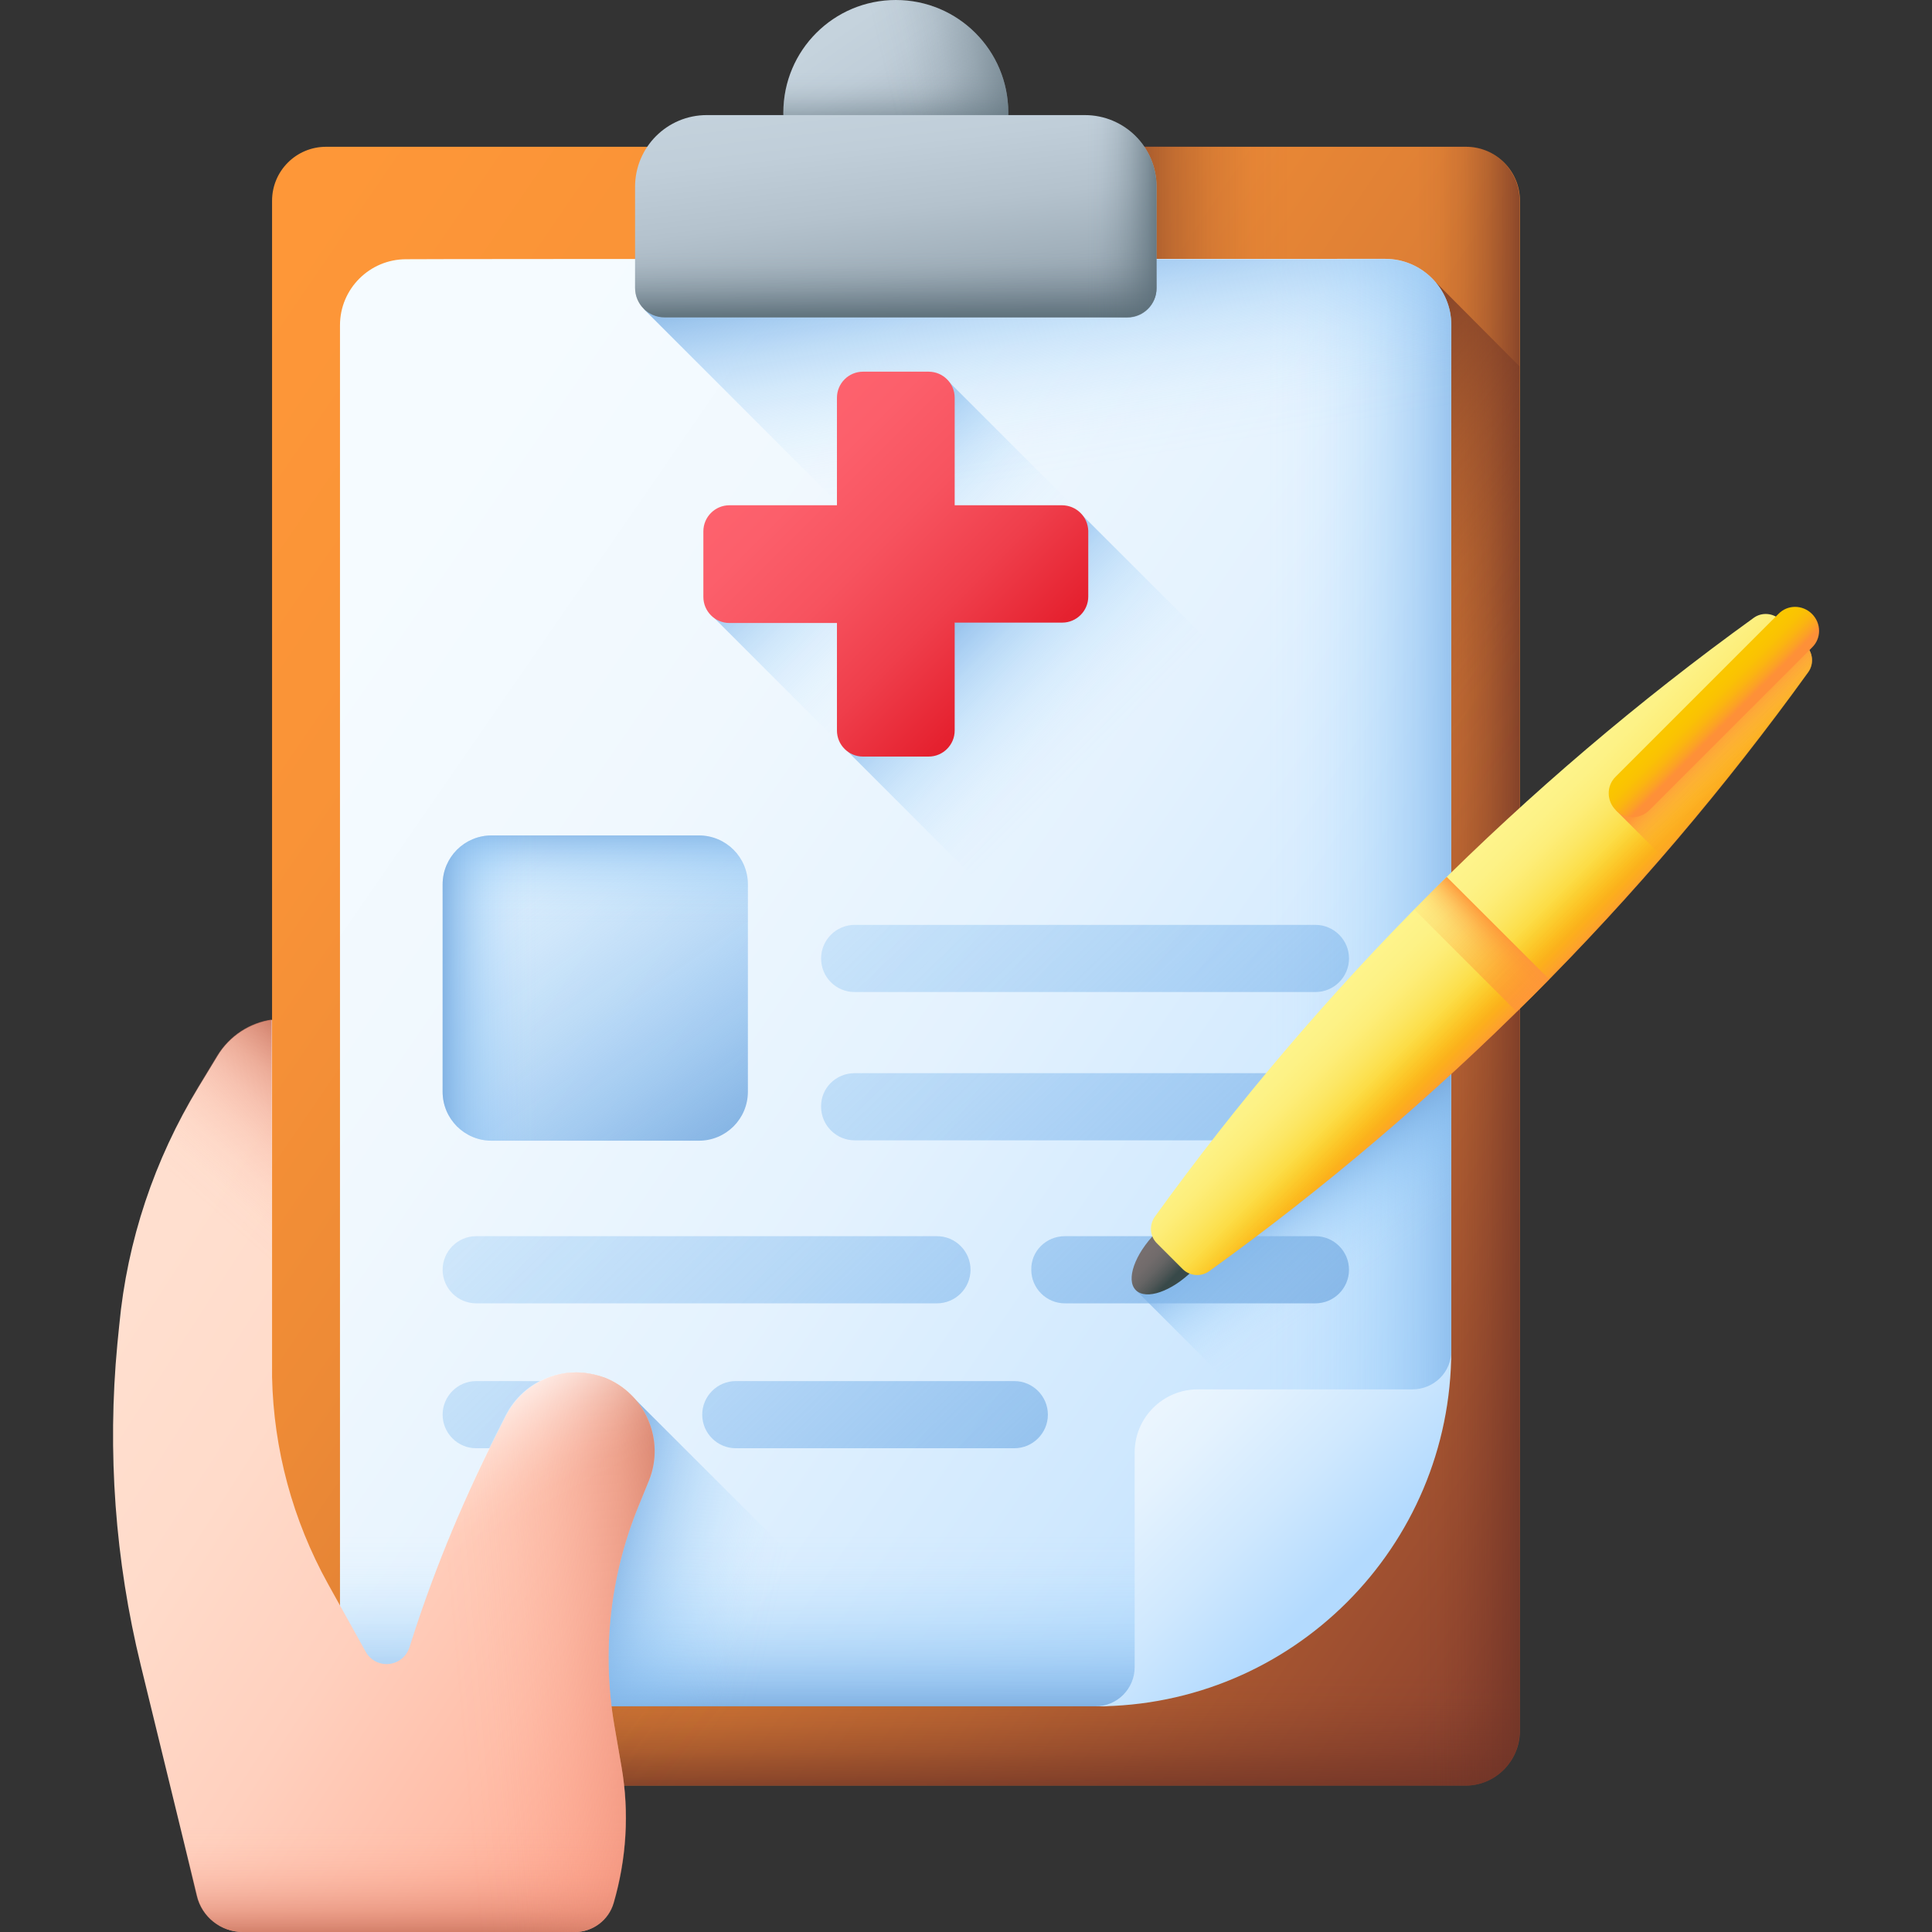 <?xml version="1.0" encoding="UTF-8"?>
<svg xmlns="http://www.w3.org/2000/svg" width="512" height="512" viewBox="0 0 512 512" fill="none">
  <rect x="0" y="0" width="512" height="512" fill="#333333" stroke="none"/>
  <path d="M388.4 473.2H86.4C78.5 473.2 72.1 466.8 72.1 458.9L66.1 321.5L72.1 270.3V53.2C72.1 45.3 78.5 38.9 86.4 38.9H388.5C396.4 38.9 402.8 45.3 402.8 53.2V458.9C402.7 466.7 396.3 473.2 388.4 473.2Z" fill="url(#paint0_linear_5_110)"></path>
  <path d="M72 351.9V458.9C72 466.8 78.4 473.2 86.3 473.2H388.4C396.3 473.2 402.7 466.8 402.7 458.9V351.9H72Z" fill="url(#paint1_linear_5_110)"></path>
  <path d="M388.4 38.8H215.6V473.1H388.4C396.3 473.1 402.7 466.7 402.7 458.8V53.2C402.7 45.3 396.3 38.8 388.4 38.8Z" fill="url(#paint2_linear_5_110)"></path>
  <path d="M380.6 74.9L95.2 447.5L120.9 473.2H388.4C396.3 473.2 402.7 466.8 402.7 458.9V97.1L380.6 74.9Z" fill="url(#paint3_linear_5_110)"></path>
  <path d="M388.4 38.8H272.4V100.6H402.8V53.2C402.7 45.3 396.3 38.8 388.4 38.8Z" fill="url(#paint4_linear_5_110)"></path>
  <path d="M367.1 68.6C376.8 68.6 384.6 76.5 384.6 86.1V357.8C384.6 363.7 382.3 369.4 378.1 373.6L306.1 445.6C302.3 449.4 297.4 451.7 292.1 452.1H106.8C97.6 452.1 90.1 444.6 90.1 435.4V86.2C90.1 76.5 98 68.7 107.6 68.7C107.7 68.6 367.1 68.6 367.1 68.6Z" fill="url(#paint5_linear_5_110)"></path>
  <path d="M367.1 68.6C376.8 68.6 384.6 76.5 384.6 86.1V357.8C384.6 363.7 382.3 369.4 378.1 373.6L306.1 445.6C302.3 449.4 297.4 451.7 292.1 452.1H215.1V68.6H367.1Z" fill="url(#paint6_linear_5_110)"></path>
  <path d="M384.7 86.2C384.7 76.5 376.8 68.7 367.2 68.7H184.2L170.7 82L384.7 296V86.2Z" fill="url(#paint7_linear_5_110)"></path>
  <path d="M90.1 297.7V435.5C90.1 444.7 97.6 452.2 106.8 452.2H292.2C297.5 451.8 302.4 449.5 306.2 445.7L378.1 373.8C382.3 369.6 384.7 363.9 384.7 358V297.8H90.1V297.7Z" fill="url(#paint8_linear_5_110)"></path>
  <path d="M249.7 452.1L167.5 370L141.3 396.2V452.1H249.7Z" fill="url(#paint9_linear_5_110)"></path>
  <path d="M301 341.9L355.4 396.3L378 373.7C382.2 369.5 384.5 363.8 384.5 357.9V258.3L301 341.9Z" fill="url(#paint10_linear_5_110)"></path>
  <path d="M374.3 368.2H317.4C308.2 368.2 300.7 375.7 300.7 384.9V441.8C300.7 447.5 296.1 452.2 290.3 452.2C342.4 452.2 384.6 410 384.6 357.9C384.7 363.6 380 368.2 374.3 368.2Z" fill="url(#paint11_linear_5_110)"></path>
  <path d="M188.7 163.2L252.7 227.2C284.2 221 309 196.2 315.1 164.8L251.1 100.8L221.8 133.9L188.7 163.2Z" fill="url(#paint12_linear_5_110)"></path>
  <path d="M384.7 234.3L286.4 136.1L253 165L224 198.5L384.7 359.2V234.3Z" fill="url(#paint13_linear_5_110)"></path>
  <path d="M281.4 133.9H253V105.4C253 101.6 249.9 98.5 246.1 98.5H228.7C224.9 98.5 221.8 101.6 221.8 105.4V133.9H193.3C189.5 133.9 186.4 137 186.4 140.8V158.2C186.4 162 189.5 165.1 193.3 165.1H221.8V193.6C221.8 197.4 224.9 200.5 228.7 200.5H246.1C249.9 200.5 253 197.4 253 193.6V165H281.5C285.3 165 288.4 161.9 288.4 158.1V140.7C288.3 136.9 285.2 133.9 281.4 133.9Z" fill="url(#paint14_linear_5_110)"></path>
  <path d="M237.4 59.6C253.858 59.6 267.2 46.258 267.2 29.8C267.2 13.342 253.858 0 237.4 0C220.942 0 207.6 13.342 207.6 29.8C207.6 46.258 220.942 59.6 237.4 59.6Z" fill="url(#paint15_linear_5_110)"></path>
  <path d="M237.4 59.6C253.858 59.6 267.2 46.258 267.2 29.8C267.2 13.342 253.858 0 237.4 0C220.942 0 207.6 13.342 207.6 29.8C207.6 46.258 220.942 59.6 237.4 59.6Z" fill="url(#paint16_linear_5_110)"></path>
  <path d="M237.4 59.6C253.858 59.6 267.2 46.258 267.2 29.8C267.2 13.342 253.858 0 237.4 0C220.942 0 207.6 13.342 207.6 29.8C207.6 46.258 220.942 59.6 237.4 59.6Z" fill="url(#paint17_linear_5_110)"></path>
  <path d="M187.3 30.5H287.5C298 30.5 306.5 39 306.5 49.5V76.3C306.5 80.6 303 84.1 298.7 84.1H176.1C171.8 84.1 168.3 80.6 168.3 76.3V49.5C168.3 39 176.8 30.5 187.3 30.5Z" fill="url(#paint18_linear_5_110)"></path>
  <path d="M187.3 30.5H287.5C298 30.5 306.5 39 306.5 49.5V76.3C306.5 80.6 303 84.1 298.7 84.1H176.1C171.8 84.1 168.3 80.6 168.3 76.3V49.5C168.3 39 176.8 30.5 187.3 30.5Z" fill="url(#paint19_linear_5_110)"></path>
  <path d="M287.5 30.5H238.2V84.2H298.7C303 84.2 306.5 80.7 306.5 76.4V49.5C306.5 39 298 30.5 287.5 30.5Z" fill="url(#paint20_linear_5_110)"></path>
  <path d="M130.3 221.4H185.2C192.4 221.4 198.2 227.2 198.2 234.4V289.3C198.2 296.5 192.4 302.3 185.2 302.3H130.3C123.1 302.3 117.3 296.5 117.3 289.3V234.4C117.3 227.2 123.1 221.4 130.3 221.4Z" fill="url(#paint21_linear_5_110)"></path>
  <path d="M130.3 221.4H185.2C192.4 221.4 198.2 227.2 198.2 234.4V289.3C198.2 296.5 192.4 302.3 185.2 302.3H130.3C123.1 302.3 117.3 296.5 117.3 289.3V234.4C117.3 227.2 123.1 221.4 130.3 221.4Z" fill="url(#paint22_linear_5_110)"></path>
  <path d="M130.3 221.4H185.2C192.4 221.4 198.2 227.2 198.2 234.4V289.3C198.2 296.5 192.4 302.3 185.2 302.3H130.3C123.1 302.3 117.3 296.5 117.3 289.3V234.4C117.3 227.2 123.1 221.4 130.3 221.4Z" fill="url(#paint23_linear_5_110)"></path>
  <path d="M226.5 262.9H348.6C353.5 262.9 357.5 258.9 357.5 254C357.5 249.1 353.5 245.1 348.6 245.1H226.5C221.6 245.1 217.6 249.1 217.6 254C217.6 258.9 221.5 262.9 226.5 262.9Z" fill="url(#paint24_linear_5_110)"></path>
  <path d="M226.5 284.4H348.6C353.5 284.4 357.5 288.4 357.5 293.3C357.5 298.2 353.5 302.2 348.6 302.2H226.5C221.6 302.2 217.6 298.2 217.6 293.3C217.5 288.4 221.5 284.4 226.5 284.4Z" fill="url(#paint25_linear_5_110)"></path>
  <path d="M126.2 327.6H248.3C253.2 327.6 257.2 331.6 257.2 336.5C257.2 341.4 253.2 345.4 248.3 345.4H126.2C121.3 345.4 117.3 341.4 117.3 336.5C117.3 331.6 121.3 327.6 126.2 327.6Z" fill="url(#paint26_linear_5_110)"></path>
  <path d="M282.2 327.6H348.6C353.5 327.6 357.5 331.6 357.5 336.5C357.5 341.4 353.5 345.4 348.6 345.4H282.2C277.3 345.4 273.3 341.4 273.3 336.5C273.2 331.6 277.2 327.6 282.2 327.6Z" fill="url(#paint27_linear_5_110)"></path>
  <path d="M268.8 366H195C190.1 366 186.1 370 186.1 374.9C186.1 379.8 190.1 383.8 195 383.8H268.8C273.7 383.8 277.7 379.8 277.7 374.9C277.7 370 273.7 366 268.8 366Z" fill="url(#paint28_linear_5_110)"></path>
  <path d="M157.1 366H126.2C121.3 366 117.3 370 117.3 374.9C117.3 379.8 121.3 383.8 126.2 383.8H157.1C162 383.8 166 379.8 166 374.9C166 370 162 366 157.1 366Z" fill="url(#paint29_linear_5_110)"></path>
  <path d="M172 392.3L168.9 399.9C161.6 418.1 159.5 437.9 162.8 457.2L164.7 468.2C166.8 480.4 166 492.7 162.6 504.3C161.3 508.8 157.1 512 152.4 512H64.4C58.6 512 53.5 508 52.2 502.4L37.3 441.3C30.5 413.5 28.4 384.7 31.1 356.2L31.6 351.2C33.7 328.8 40.9 307.3 52.6 288.1L57.6 279.9C60.9 274.4 66.4 271.1 72.1 270.3V364.9C72.5 384.1 77.6 402.9 86.9 419.7L96.9 437.7C98.1 439.9 100.3 441 102.4 441C105 441 107.5 439.5 108.5 436.6C114.4 417.8 121.9 399.5 130.7 381.9L134.1 375.2C137.8 368 145.1 363.7 152.7 363.7C155.2 363.7 157.8 364.2 160.3 365.1C171 369.3 176.3 381.6 172 392.3Z" fill="url(#paint30_linear_5_110)"></path>
  <path d="M96.8 437.7L86.8 419.7C77.4 402.8 72.4 384 72 364.8V270.2C66.3 271 60.9 274.3 57.5 279.8L52.5 288C40.8 307.2 33.7 328.8 31.5 351.1L31 356.1C28.3 384.5 30.4 413.1 37.1 440.7H101.3C99.5 440.6 97.8 439.5 96.8 437.7Z" fill="url(#paint31_linear_5_110)"></path>
  <path d="M112 425.5C110.7 429.2 109.5 432.8 108.3 436.5C107.4 439.4 104.8 440.9 102.2 440.9C100.1 440.9 97.9 439.8 96.7 437.6L90 425.5H33.9C34.8 430.8 36 436.1 37.2 441.3L52.1 502.4C53.5 508 58.5 512 64.3 512H152.3C157 512 161.2 508.9 162.5 504.3C165.9 492.7 166.7 480.4 164.6 468.2L162.7 457.2C160.9 446.6 160.7 435.9 162.1 425.4L112 425.5Z" fill="url(#paint32_linear_5_110)"></path>
  <path d="M172 392.3L168.9 399.9C161.6 418.1 159.5 437.9 162.8 457.2L164.7 468.2C165.5 472.7 165.9 477.2 165.9 481.8C165.9 489.4 164.8 497 162.7 504.3C161.4 508.9 157.2 512 152.4 512H68L87.5 421L96.8 437.7C98 439.9 100.2 441 102.3 441C104.9 441 107.4 439.5 108.4 436.6C114.3 417.8 121.8 399.5 130.6 381.9L134 375.2C137.7 368 145 363.7 152.6 363.7C155.1 363.7 157.7 364.2 160.2 365.1C171 369.3 176.3 381.6 172 392.3Z" fill="url(#paint33_linear_5_110)"></path>
  <path d="M101.4 440.9C104.3 441.3 107.4 439.8 108.4 436.5C114.3 417.7 121.7 399.4 130.6 381.8L134 375.1C138.9 365.5 150.2 361.2 160.2 365.1C171 369.3 176.3 381.6 172 392.3L168.9 399.9C162 417 159.7 435.6 162.3 453.8C162.3 453.9 101.4 440.9 101.4 440.9Z" fill="url(#paint34_linear_5_110)"></path>
  <path d="M306.3 326.7C312 321 318.8 318.7 321.5 321.4C324.2 324.1 321.9 330.9 316.2 336.6C310.5 342.3 303.7 344.6 301 341.9C298.3 339.2 300.7 332.4 306.3 326.7Z" fill="url(#paint35_linear_5_110)"></path>
  <path d="M479.2 178.1C435.2 239.1 381.4 292.9 320.4 336.9C318.3 338.4 315.3 338.2 313.4 336.3L306.6 329.5C304.7 327.6 304.5 324.7 306 322.5C350 261.5 403.8 207.7 464.8 163.7C466.9 162.2 469.9 162.4 471.8 164.3L478.6 171.1C480.5 173 480.7 176 479.2 178.1Z" fill="url(#paint36_linear_5_110)"></path>
  <path d="M306.7 329.5L313.5 336.3C315.4 338.2 318.3 338.4 320.5 336.9C381.5 292.9 435.3 239.1 479.3 178.1C480.8 176 480.6 173 478.7 171.1L471.9 164.3C471.5 163.9 471 163.5 470.5 163.3L305.6 328.1C305.9 328.6 306.2 329.1 306.7 329.5Z" fill="url(#paint37_linear_5_110)"></path>
  <path d="M478.6 171.1L475.2 167.7L428.2 214.7L440.5 227C454.1 211.3 467.1 194.9 479.2 178.1C480.7 176 480.5 173 478.6 171.1Z" fill="url(#paint38_linear_5_110)"></path>
  <path d="M410.5 259.5C407.7 262.4 404.8 265.3 401.9 268.1L374.8 241C377.6 238.1 380.5 235.2 383.4 232.4L410.5 259.5Z" fill="url(#paint39_linear_5_110)"></path>
  <path d="M410.5 259.5C407.7 262.4 404.8 265.3 401.9 268.1L374.8 241C377.6 238.1 380.5 235.2 383.4 232.4L410.5 259.5Z" fill="url(#paint40_linear_5_110)"></path>
  <path d="M480.2 162.7C482.7 165.2 482.7 169.2 480.2 171.6L437.1 214.7C434.6 217.2 430.6 217.2 428.2 214.7C425.7 212.2 425.7 208.2 428.2 205.8L471.3 162.7C473.7 160.2 477.7 160.2 480.2 162.7Z" fill="url(#paint41_linear_5_110)"></path>
  <defs>
    <linearGradient id="paint0_linear_5_110" x1="38.175" y1="119.724" x2="447.72" y2="399.883" gradientUnits="userSpaceOnUse">
      <stop stop-color="#FE9738"></stop>
      <stop offset="0.179" stop-color="#F99337"></stop>
      <stop offset="0.365" stop-color="#ED8A36"></stop>
      <stop offset="0.553" stop-color="#D87B34"></stop>
      <stop offset="0.744" stop-color="#BB6532"></stop>
      <stop offset="0.934" stop-color="#96492F"></stop>
      <stop offset="1" stop-color="#883F2E"></stop>
    </linearGradient>
    <linearGradient id="paint1_linear_5_110" x1="237.387" y1="443.832" x2="237.387" y2="478.465" gradientUnits="userSpaceOnUse">
      <stop stop-color="#6D3326" stop-opacity="0"></stop>
      <stop offset="0.186" stop-color="#6D3326" stop-opacity="0.038"></stop>
      <stop offset="0.38" stop-color="#6D3326" stop-opacity="0.152"></stop>
      <stop offset="0.576" stop-color="#6D3326" stop-opacity="0.343"></stop>
      <stop offset="0.775" stop-color="#6D3326" stop-opacity="0.609"></stop>
      <stop offset="0.973" stop-color="#6D3326" stop-opacity="0.949"></stop>
      <stop offset="1" stop-color="#6D3326"></stop>
    </linearGradient>
    <linearGradient id="paint2_linear_5_110" x1="375.773" y1="256" x2="407.853" y2="256" gradientUnits="userSpaceOnUse">
      <stop stop-color="#6D3326" stop-opacity="0"></stop>
      <stop offset="0.186" stop-color="#6D3326" stop-opacity="0.038"></stop>
      <stop offset="0.38" stop-color="#6D3326" stop-opacity="0.152"></stop>
      <stop offset="0.576" stop-color="#6D3326" stop-opacity="0.343"></stop>
      <stop offset="0.775" stop-color="#6D3326" stop-opacity="0.609"></stop>
      <stop offset="0.973" stop-color="#6D3326" stop-opacity="0.949"></stop>
      <stop offset="1" stop-color="#6D3326"></stop>
    </linearGradient>
    <linearGradient id="paint3_linear_5_110" x1="304.911" y1="318.527" x2="219.6" y2="248.471" gradientUnits="userSpaceOnUse">
      <stop stop-color="#6D3326" stop-opacity="0"></stop>
      <stop offset="0.186" stop-color="#6D3326" stop-opacity="0.038"></stop>
      <stop offset="0.38" stop-color="#6D3326" stop-opacity="0.152"></stop>
      <stop offset="0.576" stop-color="#6D3326" stop-opacity="0.343"></stop>
      <stop offset="0.775" stop-color="#6D3326" stop-opacity="0.609"></stop>
      <stop offset="0.973" stop-color="#6D3326" stop-opacity="0.949"></stop>
      <stop offset="1" stop-color="#6D3326"></stop>
    </linearGradient>
    <linearGradient id="paint4_linear_5_110" x1="341.556" y1="69.757" x2="288.048" y2="69.757" gradientUnits="userSpaceOnUse">
      <stop stop-color="#6D3326" stop-opacity="0"></stop>
      <stop offset="0.186" stop-color="#6D3326" stop-opacity="0.038"></stop>
      <stop offset="0.38" stop-color="#6D3326" stop-opacity="0.152"></stop>
      <stop offset="0.576" stop-color="#6D3326" stop-opacity="0.343"></stop>
      <stop offset="0.775" stop-color="#6D3326" stop-opacity="0.609"></stop>
      <stop offset="0.973" stop-color="#6D3326" stop-opacity="0.949"></stop>
      <stop offset="1" stop-color="#6D3326"></stop>
    </linearGradient>
    <linearGradient id="paint5_linear_5_110" x1="92.551" y1="160.618" x2="418.353" y2="385.508" gradientUnits="userSpaceOnUse">
      <stop stop-color="#F5FBFF"></stop>
      <stop offset="0.241" stop-color="#F0F8FE"></stop>
      <stop offset="0.492" stop-color="#E4F2FE"></stop>
      <stop offset="0.746" stop-color="#CFE8FE"></stop>
      <stop offset="1" stop-color="#B3DAFE"></stop>
    </linearGradient>
    <linearGradient id="paint6_linear_5_110" x1="335.858" y1="260.38" x2="393.69" y2="260.38" gradientUnits="userSpaceOnUse">
      <stop stop-color="#8AC9FE" stop-opacity="0"></stop>
      <stop offset="0.129" stop-color="#89C8FD" stop-opacity="0.019"></stop>
      <stop offset="0.263" stop-color="#88C6FB" stop-opacity="0.075"></stop>
      <stop offset="0.399" stop-color="#87C4F8" stop-opacity="0.168"></stop>
      <stop offset="0.536" stop-color="#85C0F4" stop-opacity="0.298"></stop>
      <stop offset="0.675" stop-color="#83BBEF" stop-opacity="0.466"></stop>
      <stop offset="0.815" stop-color="#7FB5E9" stop-opacity="0.672"></stop>
      <stop offset="0.953" stop-color="#7CAEE1" stop-opacity="0.911"></stop>
      <stop offset="1" stop-color="#7BACDF"></stop>
    </linearGradient>
    <linearGradient id="paint7_linear_5_110" x1="284.57" y1="124.637" x2="273.836" y2="60.231" gradientUnits="userSpaceOnUse">
      <stop stop-color="#8AC9FE" stop-opacity="0"></stop>
      <stop offset="0.129" stop-color="#89C8FD" stop-opacity="0.019"></stop>
      <stop offset="0.263" stop-color="#88C6FB" stop-opacity="0.075"></stop>
      <stop offset="0.399" stop-color="#87C4F8" stop-opacity="0.168"></stop>
      <stop offset="0.536" stop-color="#85C0F4" stop-opacity="0.298"></stop>
      <stop offset="0.675" stop-color="#83BBEF" stop-opacity="0.466"></stop>
      <stop offset="0.815" stop-color="#7FB5E9" stop-opacity="0.672"></stop>
      <stop offset="0.953" stop-color="#7CAEE1" stop-opacity="0.911"></stop>
      <stop offset="1" stop-color="#7BACDF"></stop>
    </linearGradient>
    <linearGradient id="paint8_linear_5_110" x1="237.387" y1="406.799" x2="237.387" y2="454.283" gradientUnits="userSpaceOnUse">
      <stop stop-color="#8AC9FE" stop-opacity="0"></stop>
      <stop offset="0.129" stop-color="#89C8FD" stop-opacity="0.019"></stop>
      <stop offset="0.263" stop-color="#88C6FB" stop-opacity="0.075"></stop>
      <stop offset="0.399" stop-color="#87C4F8" stop-opacity="0.168"></stop>
      <stop offset="0.536" stop-color="#85C0F4" stop-opacity="0.298"></stop>
      <stop offset="0.675" stop-color="#83BBEF" stop-opacity="0.466"></stop>
      <stop offset="0.815" stop-color="#7FB5E9" stop-opacity="0.672"></stop>
      <stop offset="0.953" stop-color="#7CAEE1" stop-opacity="0.911"></stop>
      <stop offset="1" stop-color="#7BACDF"></stop>
    </linearGradient>
    <linearGradient id="paint9_linear_5_110" x1="206.753" y1="422.389" x2="158.516" y2="411.934" gradientUnits="userSpaceOnUse">
      <stop stop-color="#8AC9FE" stop-opacity="0"></stop>
      <stop offset="0.129" stop-color="#89C8FD" stop-opacity="0.019"></stop>
      <stop offset="0.263" stop-color="#88C6FB" stop-opacity="0.075"></stop>
      <stop offset="0.399" stop-color="#87C4F8" stop-opacity="0.168"></stop>
      <stop offset="0.536" stop-color="#85C0F4" stop-opacity="0.298"></stop>
      <stop offset="0.675" stop-color="#83BBEF" stop-opacity="0.466"></stop>
      <stop offset="0.815" stop-color="#7FB5E9" stop-opacity="0.672"></stop>
      <stop offset="0.953" stop-color="#7CAEE1" stop-opacity="0.911"></stop>
      <stop offset="1" stop-color="#7BACDF"></stop>
    </linearGradient>
    <linearGradient id="paint10_linear_5_110" x1="366.68" y1="335.213" x2="348.621" y2="308.599" gradientUnits="userSpaceOnUse">
      <stop stop-color="#8AC9FE" stop-opacity="0"></stop>
      <stop offset="0.129" stop-color="#89C8FD" stop-opacity="0.019"></stop>
      <stop offset="0.263" stop-color="#88C6FB" stop-opacity="0.075"></stop>
      <stop offset="0.399" stop-color="#87C4F8" stop-opacity="0.168"></stop>
      <stop offset="0.536" stop-color="#85C0F4" stop-opacity="0.298"></stop>
      <stop offset="0.675" stop-color="#83BBEF" stop-opacity="0.466"></stop>
      <stop offset="0.815" stop-color="#7FB5E9" stop-opacity="0.672"></stop>
      <stop offset="0.953" stop-color="#7CAEE1" stop-opacity="0.911"></stop>
      <stop offset="1" stop-color="#7BACDF"></stop>
    </linearGradient>
    <linearGradient id="paint11_linear_5_110" x1="280.612" y1="348.077" x2="353.181" y2="420.646" gradientUnits="userSpaceOnUse">
      <stop stop-color="#F5FBFF"></stop>
      <stop offset="0.241" stop-color="#F0F8FE"></stop>
      <stop offset="0.492" stop-color="#E4F2FE"></stop>
      <stop offset="0.746" stop-color="#CFE8FE"></stop>
      <stop offset="1" stop-color="#B3DAFE"></stop>
    </linearGradient>
    <linearGradient id="paint12_linear_5_110" x1="253.56" y1="165.625" x2="212.467" y2="124.533" gradientUnits="userSpaceOnUse">
      <stop stop-color="#8AC9FE" stop-opacity="0"></stop>
      <stop offset="0.129" stop-color="#89C8FD" stop-opacity="0.019"></stop>
      <stop offset="0.263" stop-color="#88C6FB" stop-opacity="0.075"></stop>
      <stop offset="0.399" stop-color="#87C4F8" stop-opacity="0.168"></stop>
      <stop offset="0.536" stop-color="#85C0F4" stop-opacity="0.298"></stop>
      <stop offset="0.675" stop-color="#83BBEF" stop-opacity="0.466"></stop>
      <stop offset="0.815" stop-color="#7FB5E9" stop-opacity="0.672"></stop>
      <stop offset="0.953" stop-color="#7CAEE1" stop-opacity="0.911"></stop>
      <stop offset="1" stop-color="#7BACDF"></stop>
    </linearGradient>
    <linearGradient id="paint13_linear_5_110" x1="289.098" y1="201.162" x2="247.952" y2="160.015" gradientUnits="userSpaceOnUse">
      <stop stop-color="#8AC9FE" stop-opacity="0"></stop>
      <stop offset="0.129" stop-color="#89C8FD" stop-opacity="0.019"></stop>
      <stop offset="0.263" stop-color="#88C6FB" stop-opacity="0.075"></stop>
      <stop offset="0.399" stop-color="#87C4F8" stop-opacity="0.168"></stop>
      <stop offset="0.536" stop-color="#85C0F4" stop-opacity="0.298"></stop>
      <stop offset="0.675" stop-color="#83BBEF" stop-opacity="0.466"></stop>
      <stop offset="0.815" stop-color="#7FB5E9" stop-opacity="0.672"></stop>
      <stop offset="0.953" stop-color="#7CAEE1" stop-opacity="0.911"></stop>
      <stop offset="1" stop-color="#7BACDF"></stop>
    </linearGradient>
    <linearGradient id="paint14_linear_5_110" x1="198.836" y1="110.902" x2="268.627" y2="180.693" gradientUnits="userSpaceOnUse">
      <stop stop-color="#FE646F"></stop>
      <stop offset="0.236" stop-color="#FC5F6B"></stop>
      <stop offset="0.48" stop-color="#F7535F"></stop>
      <stop offset="0.729" stop-color="#EF3E4B"></stop>
      <stop offset="0.979" stop-color="#E5212F"></stop>
      <stop offset="1" stop-color="#E41F2D"></stop>
    </linearGradient>
    <linearGradient id="paint15_linear_5_110" x1="222.456" y1="8.191" x2="250.971" y2="49.538" gradientUnits="userSpaceOnUse">
      <stop stop-color="#C5D3DD"></stop>
      <stop offset="0.263" stop-color="#C0CED9"></stop>
      <stop offset="0.535" stop-color="#B4C2CD"></stop>
      <stop offset="0.81" stop-color="#9FAEB9"></stop>
      <stop offset="1" stop-color="#8D9CA8"></stop>
    </linearGradient>
    <linearGradient id="paint16_linear_5_110" x1="237.387" y1="19.317" x2="237.387" y2="37.196" gradientUnits="userSpaceOnUse">
      <stop stop-color="#596C76" stop-opacity="0"></stop>
      <stop offset="0.179" stop-color="#596C76" stop-opacity="0.035"></stop>
      <stop offset="0.365" stop-color="#596C76" stop-opacity="0.141"></stop>
      <stop offset="0.553" stop-color="#596C76" stop-opacity="0.316"></stop>
      <stop offset="0.744" stop-color="#596C76" stop-opacity="0.563"></stop>
      <stop offset="0.934" stop-color="#596C76" stop-opacity="0.876"></stop>
      <stop offset="1" stop-color="#596C76"></stop>
    </linearGradient>
    <linearGradient id="paint17_linear_5_110" x1="236.805" y1="29.979" x2="278.864" y2="19.999" gradientUnits="userSpaceOnUse">
      <stop stop-color="#596C76" stop-opacity="0"></stop>
      <stop offset="0.179" stop-color="#596C76" stop-opacity="0.035"></stop>
      <stop offset="0.365" stop-color="#596C76" stop-opacity="0.141"></stop>
      <stop offset="0.553" stop-color="#596C76" stop-opacity="0.316"></stop>
      <stop offset="0.744" stop-color="#596C76" stop-opacity="0.563"></stop>
      <stop offset="0.934" stop-color="#596C76" stop-opacity="0.876"></stop>
      <stop offset="1" stop-color="#596C76"></stop>
    </linearGradient>
    <linearGradient id="paint18_linear_5_110" x1="232.664" y1="21.472" x2="240.015" y2="85.532" gradientUnits="userSpaceOnUse">
      <stop stop-color="#C5D3DD"></stop>
      <stop offset="0.263" stop-color="#C0CED9"></stop>
      <stop offset="0.535" stop-color="#B4C2CD"></stop>
      <stop offset="0.81" stop-color="#9FAEB9"></stop>
      <stop offset="1" stop-color="#8D9CA8"></stop>
    </linearGradient>
    <linearGradient id="paint19_linear_5_110" x1="237.387" y1="67.079" x2="237.387" y2="85.029" gradientUnits="userSpaceOnUse">
      <stop stop-color="#596C76" stop-opacity="0"></stop>
      <stop offset="0.179" stop-color="#596C76" stop-opacity="0.035"></stop>
      <stop offset="0.365" stop-color="#596C76" stop-opacity="0.141"></stop>
      <stop offset="0.553" stop-color="#596C76" stop-opacity="0.316"></stop>
      <stop offset="0.744" stop-color="#596C76" stop-opacity="0.563"></stop>
      <stop offset="0.934" stop-color="#596C76" stop-opacity="0.876"></stop>
      <stop offset="1" stop-color="#596C76"></stop>
    </linearGradient>
    <linearGradient id="paint20_linear_5_110" x1="288.09" y1="57.341" x2="308.874" y2="57.341" gradientUnits="userSpaceOnUse">
      <stop stop-color="#596C76" stop-opacity="0"></stop>
      <stop offset="0.179" stop-color="#596C76" stop-opacity="0.035"></stop>
      <stop offset="0.365" stop-color="#596C76" stop-opacity="0.141"></stop>
      <stop offset="0.553" stop-color="#596C76" stop-opacity="0.316"></stop>
      <stop offset="0.744" stop-color="#596C76" stop-opacity="0.563"></stop>
      <stop offset="0.934" stop-color="#596C76" stop-opacity="0.876"></stop>
      <stop offset="1" stop-color="#596C76"></stop>
    </linearGradient>
    <linearGradient id="paint21_linear_5_110" x1="93.873" y1="170.279" x2="192.25" y2="311.427" gradientUnits="userSpaceOnUse">
      <stop stop-color="#8AC9FE" stop-opacity="0"></stop>
      <stop offset="0.129" stop-color="#89C8FD" stop-opacity="0.019"></stop>
      <stop offset="0.263" stop-color="#88C6FB" stop-opacity="0.075"></stop>
      <stop offset="0.399" stop-color="#87C4F8" stop-opacity="0.168"></stop>
      <stop offset="0.536" stop-color="#85C0F4" stop-opacity="0.298"></stop>
      <stop offset="0.675" stop-color="#83BBEF" stop-opacity="0.466"></stop>
      <stop offset="0.815" stop-color="#7FB5E9" stop-opacity="0.672"></stop>
      <stop offset="0.953" stop-color="#7CAEE1" stop-opacity="0.911"></stop>
      <stop offset="1" stop-color="#7BACDF"></stop>
    </linearGradient>
    <linearGradient id="paint22_linear_5_110" x1="157.709" y1="244.584" x2="157.709" y2="217.863" gradientUnits="userSpaceOnUse">
      <stop stop-color="#8AC9FE" stop-opacity="0"></stop>
      <stop offset="0.129" stop-color="#89C8FD" stop-opacity="0.019"></stop>
      <stop offset="0.263" stop-color="#88C6FB" stop-opacity="0.075"></stop>
      <stop offset="0.399" stop-color="#87C4F8" stop-opacity="0.168"></stop>
      <stop offset="0.536" stop-color="#85C0F4" stop-opacity="0.298"></stop>
      <stop offset="0.675" stop-color="#83BBEF" stop-opacity="0.466"></stop>
      <stop offset="0.815" stop-color="#7FB5E9" stop-opacity="0.672"></stop>
      <stop offset="0.953" stop-color="#7CAEE1" stop-opacity="0.911"></stop>
      <stop offset="1" stop-color="#7BACDF"></stop>
    </linearGradient>
    <linearGradient id="paint23_linear_5_110" x1="142.915" y1="261.869" x2="115.816" y2="261.869" gradientUnits="userSpaceOnUse">
      <stop stop-color="#8AC9FE" stop-opacity="0"></stop>
      <stop offset="0.129" stop-color="#89C8FD" stop-opacity="0.019"></stop>
      <stop offset="0.263" stop-color="#88C6FB" stop-opacity="0.075"></stop>
      <stop offset="0.399" stop-color="#87C4F8" stop-opacity="0.168"></stop>
      <stop offset="0.536" stop-color="#85C0F4" stop-opacity="0.298"></stop>
      <stop offset="0.675" stop-color="#83BBEF" stop-opacity="0.466"></stop>
      <stop offset="0.815" stop-color="#7FB5E9" stop-opacity="0.672"></stop>
      <stop offset="0.953" stop-color="#7CAEE1" stop-opacity="0.911"></stop>
      <stop offset="1" stop-color="#7BACDF"></stop>
    </linearGradient>
    <linearGradient id="paint24_linear_5_110" x1="68.338" y1="27.164" x2="397.685" y2="367.917" gradientUnits="userSpaceOnUse">
      <stop stop-color="#8AC9FE" stop-opacity="0"></stop>
      <stop offset="0.129" stop-color="#89C8FD" stop-opacity="0.019"></stop>
      <stop offset="0.263" stop-color="#88C6FB" stop-opacity="0.075"></stop>
      <stop offset="0.399" stop-color="#87C4F8" stop-opacity="0.168"></stop>
      <stop offset="0.536" stop-color="#85C0F4" stop-opacity="0.298"></stop>
      <stop offset="0.675" stop-color="#83BBEF" stop-opacity="0.466"></stop>
      <stop offset="0.815" stop-color="#7FB5E9" stop-opacity="0.672"></stop>
      <stop offset="0.953" stop-color="#7CAEE1" stop-opacity="0.911"></stop>
      <stop offset="1" stop-color="#7BACDF"></stop>
    </linearGradient>
    <linearGradient id="paint25_linear_5_110" x1="48.63" y1="46.213" x2="377.976" y2="386.966" gradientUnits="userSpaceOnUse">
      <stop stop-color="#8AC9FE" stop-opacity="0"></stop>
      <stop offset="0.129" stop-color="#89C8FD" stop-opacity="0.019"></stop>
      <stop offset="0.263" stop-color="#88C6FB" stop-opacity="0.075"></stop>
      <stop offset="0.399" stop-color="#87C4F8" stop-opacity="0.168"></stop>
      <stop offset="0.536" stop-color="#85C0F4" stop-opacity="0.298"></stop>
      <stop offset="0.675" stop-color="#83BBEF" stop-opacity="0.466"></stop>
      <stop offset="0.815" stop-color="#7FB5E9" stop-opacity="0.672"></stop>
      <stop offset="0.953" stop-color="#7CAEE1" stop-opacity="0.911"></stop>
      <stop offset="1" stop-color="#7BACDF"></stop>
    </linearGradient>
    <linearGradient id="paint26_linear_5_110" x1="-24.792" y1="117.177" x2="304.554" y2="457.93" gradientUnits="userSpaceOnUse">
      <stop stop-color="#8AC9FE" stop-opacity="0"></stop>
      <stop offset="0.129" stop-color="#89C8FD" stop-opacity="0.019"></stop>
      <stop offset="0.263" stop-color="#88C6FB" stop-opacity="0.075"></stop>
      <stop offset="0.399" stop-color="#87C4F8" stop-opacity="0.168"></stop>
      <stop offset="0.536" stop-color="#85C0F4" stop-opacity="0.298"></stop>
      <stop offset="0.675" stop-color="#83BBEF" stop-opacity="0.466"></stop>
      <stop offset="0.815" stop-color="#7FB5E9" stop-opacity="0.672"></stop>
      <stop offset="0.953" stop-color="#7CAEE1" stop-opacity="0.911"></stop>
      <stop offset="1" stop-color="#7BACDF"></stop>
    </linearGradient>
    <linearGradient id="paint27_linear_5_110" x1="41.453" y1="53.15" x2="370.799" y2="393.902" gradientUnits="userSpaceOnUse">
      <stop stop-color="#8AC9FE" stop-opacity="0"></stop>
      <stop offset="0.129" stop-color="#89C8FD" stop-opacity="0.019"></stop>
      <stop offset="0.263" stop-color="#88C6FB" stop-opacity="0.075"></stop>
      <stop offset="0.399" stop-color="#87C4F8" stop-opacity="0.168"></stop>
      <stop offset="0.536" stop-color="#85C0F4" stop-opacity="0.298"></stop>
      <stop offset="0.675" stop-color="#83BBEF" stop-opacity="0.466"></stop>
      <stop offset="0.815" stop-color="#7FB5E9" stop-opacity="0.672"></stop>
      <stop offset="0.953" stop-color="#7CAEE1" stop-opacity="0.911"></stop>
      <stop offset="1" stop-color="#7BACDF"></stop>
    </linearGradient>
    <linearGradient id="paint28_linear_5_110" x1="-20.905" y1="113.42" x2="308.441" y2="454.173" gradientUnits="userSpaceOnUse">
      <stop stop-color="#8AC9FE" stop-opacity="0"></stop>
      <stop offset="0.129" stop-color="#89C8FD" stop-opacity="0.019"></stop>
      <stop offset="0.263" stop-color="#88C6FB" stop-opacity="0.075"></stop>
      <stop offset="0.399" stop-color="#87C4F8" stop-opacity="0.168"></stop>
      <stop offset="0.536" stop-color="#85C0F4" stop-opacity="0.298"></stop>
      <stop offset="0.675" stop-color="#83BBEF" stop-opacity="0.466"></stop>
      <stop offset="0.815" stop-color="#7FB5E9" stop-opacity="0.672"></stop>
      <stop offset="0.953" stop-color="#7CAEE1" stop-opacity="0.911"></stop>
      <stop offset="1" stop-color="#7BACDF"></stop>
    </linearGradient>
    <linearGradient id="paint29_linear_5_110" x1="-54.648" y1="171.854" x2="252.963" y2="490.118" gradientUnits="userSpaceOnUse">
      <stop stop-color="#8AC9FE" stop-opacity="0"></stop>
      <stop offset="0.129" stop-color="#89C8FD" stop-opacity="0.019"></stop>
      <stop offset="0.263" stop-color="#88C6FB" stop-opacity="0.075"></stop>
      <stop offset="0.399" stop-color="#87C4F8" stop-opacity="0.168"></stop>
      <stop offset="0.536" stop-color="#85C0F4" stop-opacity="0.298"></stop>
      <stop offset="0.675" stop-color="#83BBEF" stop-opacity="0.466"></stop>
      <stop offset="0.815" stop-color="#7FB5E9" stop-opacity="0.672"></stop>
      <stop offset="0.953" stop-color="#7CAEE1" stop-opacity="0.911"></stop>
      <stop offset="1" stop-color="#7BACDF"></stop>
    </linearGradient>
    <linearGradient id="paint30_linear_5_110" x1="22.508" y1="362.962" x2="184.75" y2="467.361" gradientUnits="userSpaceOnUse">
      <stop stop-color="#FFDFCF"></stop>
      <stop offset="0.245" stop-color="#FFDBCA"></stop>
      <stop offset="0.499" stop-color="#FFD0BE"></stop>
      <stop offset="0.757" stop-color="#FFBEA9"></stop>
      <stop offset="1" stop-color="#FFA78F"></stop>
    </linearGradient>
    <linearGradient id="paint31_linear_5_110" x1="88.633" y1="349.679" x2="122.839" y2="310.963" gradientUnits="userSpaceOnUse">
      <stop stop-color="#F89580" stop-opacity="0"></stop>
      <stop offset="0.138" stop-color="#F6947F" stop-opacity="0.021"></stop>
      <stop offset="0.28" stop-color="#F3917C" stop-opacity="0.084"></stop>
      <stop offset="0.425" stop-color="#EE8E78" stop-opacity="0.19"></stop>
      <stop offset="0.572" stop-color="#E68873" stop-opacity="0.337"></stop>
      <stop offset="0.72" stop-color="#DD826B" stop-opacity="0.528"></stop>
      <stop offset="0.866" stop-color="#D17963" stop-opacity="0.757"></stop>
      <stop offset="1" stop-color="#C5715A"></stop>
    </linearGradient>
    <linearGradient id="paint32_linear_5_110" x1="99.888" y1="483.863" x2="99.888" y2="514.394" gradientUnits="userSpaceOnUse">
      <stop stop-color="#F89580" stop-opacity="0"></stop>
      <stop offset="0.138" stop-color="#F6947F" stop-opacity="0.021"></stop>
      <stop offset="0.28" stop-color="#F3917C" stop-opacity="0.084"></stop>
      <stop offset="0.425" stop-color="#EE8E78" stop-opacity="0.19"></stop>
      <stop offset="0.572" stop-color="#E68873" stop-opacity="0.337"></stop>
      <stop offset="0.72" stop-color="#DD826B" stop-opacity="0.528"></stop>
      <stop offset="0.866" stop-color="#D17963" stop-opacity="0.757"></stop>
      <stop offset="1" stop-color="#C5715A"></stop>
    </linearGradient>
    <linearGradient id="paint33_linear_5_110" x1="120.172" y1="440.705" x2="187.52" y2="434.692" gradientUnits="userSpaceOnUse">
      <stop stop-color="#F89580" stop-opacity="0"></stop>
      <stop offset="0.138" stop-color="#F6947F" stop-opacity="0.021"></stop>
      <stop offset="0.28" stop-color="#F3917C" stop-opacity="0.084"></stop>
      <stop offset="0.425" stop-color="#EE8E78" stop-opacity="0.19"></stop>
      <stop offset="0.572" stop-color="#E68873" stop-opacity="0.337"></stop>
      <stop offset="0.72" stop-color="#DD826B" stop-opacity="0.528"></stop>
      <stop offset="0.866" stop-color="#D17963" stop-opacity="0.757"></stop>
      <stop offset="1" stop-color="#C5715A"></stop>
    </linearGradient>
    <linearGradient id="paint34_linear_5_110" x1="134.856" y1="405.327" x2="116.437" y2="371.498" gradientUnits="userSpaceOnUse">
      <stop stop-color="white" stop-opacity="0"></stop>
      <stop offset="0.12" stop-color="white" stop-opacity="0.016"></stop>
      <stop offset="0.245" stop-color="white" stop-opacity="0.065"></stop>
      <stop offset="0.372" stop-color="white" stop-opacity="0.147"></stop>
      <stop offset="0.501" stop-color="white" stop-opacity="0.261"></stop>
      <stop offset="0.63" stop-color="white" stop-opacity="0.408"></stop>
      <stop offset="0.761" stop-color="white" stop-opacity="0.588"></stop>
      <stop offset="0.89" stop-color="white" stop-opacity="0.797"></stop>
      <stop offset="1" stop-color="white"></stop>
    </linearGradient>
    <linearGradient id="paint35_linear_5_110" x1="307.714" y1="328.159" x2="314.51" y2="334.956" gradientUnits="userSpaceOnUse">
      <stop stop-color="#766E6E"></stop>
      <stop offset="0.249" stop-color="#716B6B"></stop>
      <stop offset="0.508" stop-color="#656464"></stop>
      <stop offset="0.769" stop-color="#505757"></stop>
      <stop offset="1" stop-color="#384949"></stop>
    </linearGradient>
    <linearGradient id="paint36_linear_5_110" x1="379.712" y1="237.338" x2="403.43" y2="261.055" gradientUnits="userSpaceOnUse">
      <stop stop-color="#FEF48B"></stop>
      <stop offset="0.165" stop-color="#FDF286"></stop>
      <stop offset="0.335" stop-color="#FDEE7A"></stop>
      <stop offset="0.509" stop-color="#FCE765"></stop>
      <stop offset="0.684" stop-color="#FCDE48"></stop>
      <stop offset="0.859" stop-color="#FBD123"></stop>
      <stop offset="1" stop-color="#FAC600"></stop>
    </linearGradient>
    <linearGradient id="paint37_linear_5_110" x1="394.686" y1="252.312" x2="407.061" y2="264.686" gradientUnits="userSpaceOnUse">
      <stop stop-color="#FE9738" stop-opacity="0"></stop>
      <stop offset="0.121" stop-color="#FE9738" stop-opacity="0.016"></stop>
      <stop offset="0.246" stop-color="#FE9738" stop-opacity="0.065"></stop>
      <stop offset="0.373" stop-color="#FE9738" stop-opacity="0.147"></stop>
      <stop offset="0.502" stop-color="#FE9738" stop-opacity="0.262"></stop>
      <stop offset="0.632" stop-color="#FE9738" stop-opacity="0.41"></stop>
      <stop offset="0.762" stop-color="#FE9738" stop-opacity="0.59"></stop>
      <stop offset="0.892" stop-color="#FE9738" stop-opacity="0.8"></stop>
      <stop offset="1" stop-color="#FE9738"></stop>
    </linearGradient>
    <linearGradient id="paint38_linear_5_110" x1="466.184" y1="205.878" x2="454.897" y2="194.472" gradientUnits="userSpaceOnUse">
      <stop stop-color="#FE9738" stop-opacity="0"></stop>
      <stop offset="0.121" stop-color="#FE9738" stop-opacity="0.016"></stop>
      <stop offset="0.246" stop-color="#FE9738" stop-opacity="0.065"></stop>
      <stop offset="0.373" stop-color="#FE9738" stop-opacity="0.147"></stop>
      <stop offset="0.502" stop-color="#FE9738" stop-opacity="0.262"></stop>
      <stop offset="0.632" stop-color="#FE9738" stop-opacity="0.41"></stop>
      <stop offset="0.762" stop-color="#FE9738" stop-opacity="0.59"></stop>
      <stop offset="0.892" stop-color="#FE9738" stop-opacity="0.8"></stop>
      <stop offset="1" stop-color="#FE9738"></stop>
    </linearGradient>
    <linearGradient id="paint39_linear_5_110" x1="369.101" y1="226.727" x2="408.575" y2="266.201" gradientUnits="userSpaceOnUse">
      <stop stop-color="#FE9738" stop-opacity="0"></stop>
      <stop offset="0.121" stop-color="#FE9738" stop-opacity="0.016"></stop>
      <stop offset="0.246" stop-color="#FE9738" stop-opacity="0.065"></stop>
      <stop offset="0.373" stop-color="#FE9738" stop-opacity="0.147"></stop>
      <stop offset="0.502" stop-color="#FE9738" stop-opacity="0.262"></stop>
      <stop offset="0.632" stop-color="#FE9738" stop-opacity="0.41"></stop>
      <stop offset="0.762" stop-color="#FE9738" stop-opacity="0.59"></stop>
      <stop offset="0.892" stop-color="#FE9738" stop-opacity="0.8"></stop>
      <stop offset="1" stop-color="#FE9738"></stop>
    </linearGradient>
    <linearGradient id="paint40_linear_5_110" x1="388.585" y1="254.403" x2="397.409" y2="245.579" gradientUnits="userSpaceOnUse">
      <stop stop-color="#FE9738" stop-opacity="0"></stop>
      <stop offset="0.121" stop-color="#FE9738" stop-opacity="0.016"></stop>
      <stop offset="0.246" stop-color="#FE9738" stop-opacity="0.065"></stop>
      <stop offset="0.373" stop-color="#FE9738" stop-opacity="0.147"></stop>
      <stop offset="0.502" stop-color="#FE9738" stop-opacity="0.262"></stop>
      <stop offset="0.632" stop-color="#FE9738" stop-opacity="0.41"></stop>
      <stop offset="0.762" stop-color="#FE9738" stop-opacity="0.59"></stop>
      <stop offset="0.892" stop-color="#FE9738" stop-opacity="0.8"></stop>
      <stop offset="1" stop-color="#FE9738"></stop>
    </linearGradient>
    <linearGradient id="paint41_linear_5_110" x1="450.972" y1="185.59" x2="457.105" y2="191.723" gradientUnits="userSpaceOnUse">
      <stop stop-color="#FAC600"></stop>
      <stop offset="0.263" stop-color="#FAC104"></stop>
      <stop offset="0.535" stop-color="#FBB510"></stop>
      <stop offset="0.81" stop-color="#FCA225"></stop>
      <stop offset="1" stop-color="#FE9038"></stop>
    </linearGradient>
  </defs>
</svg>
